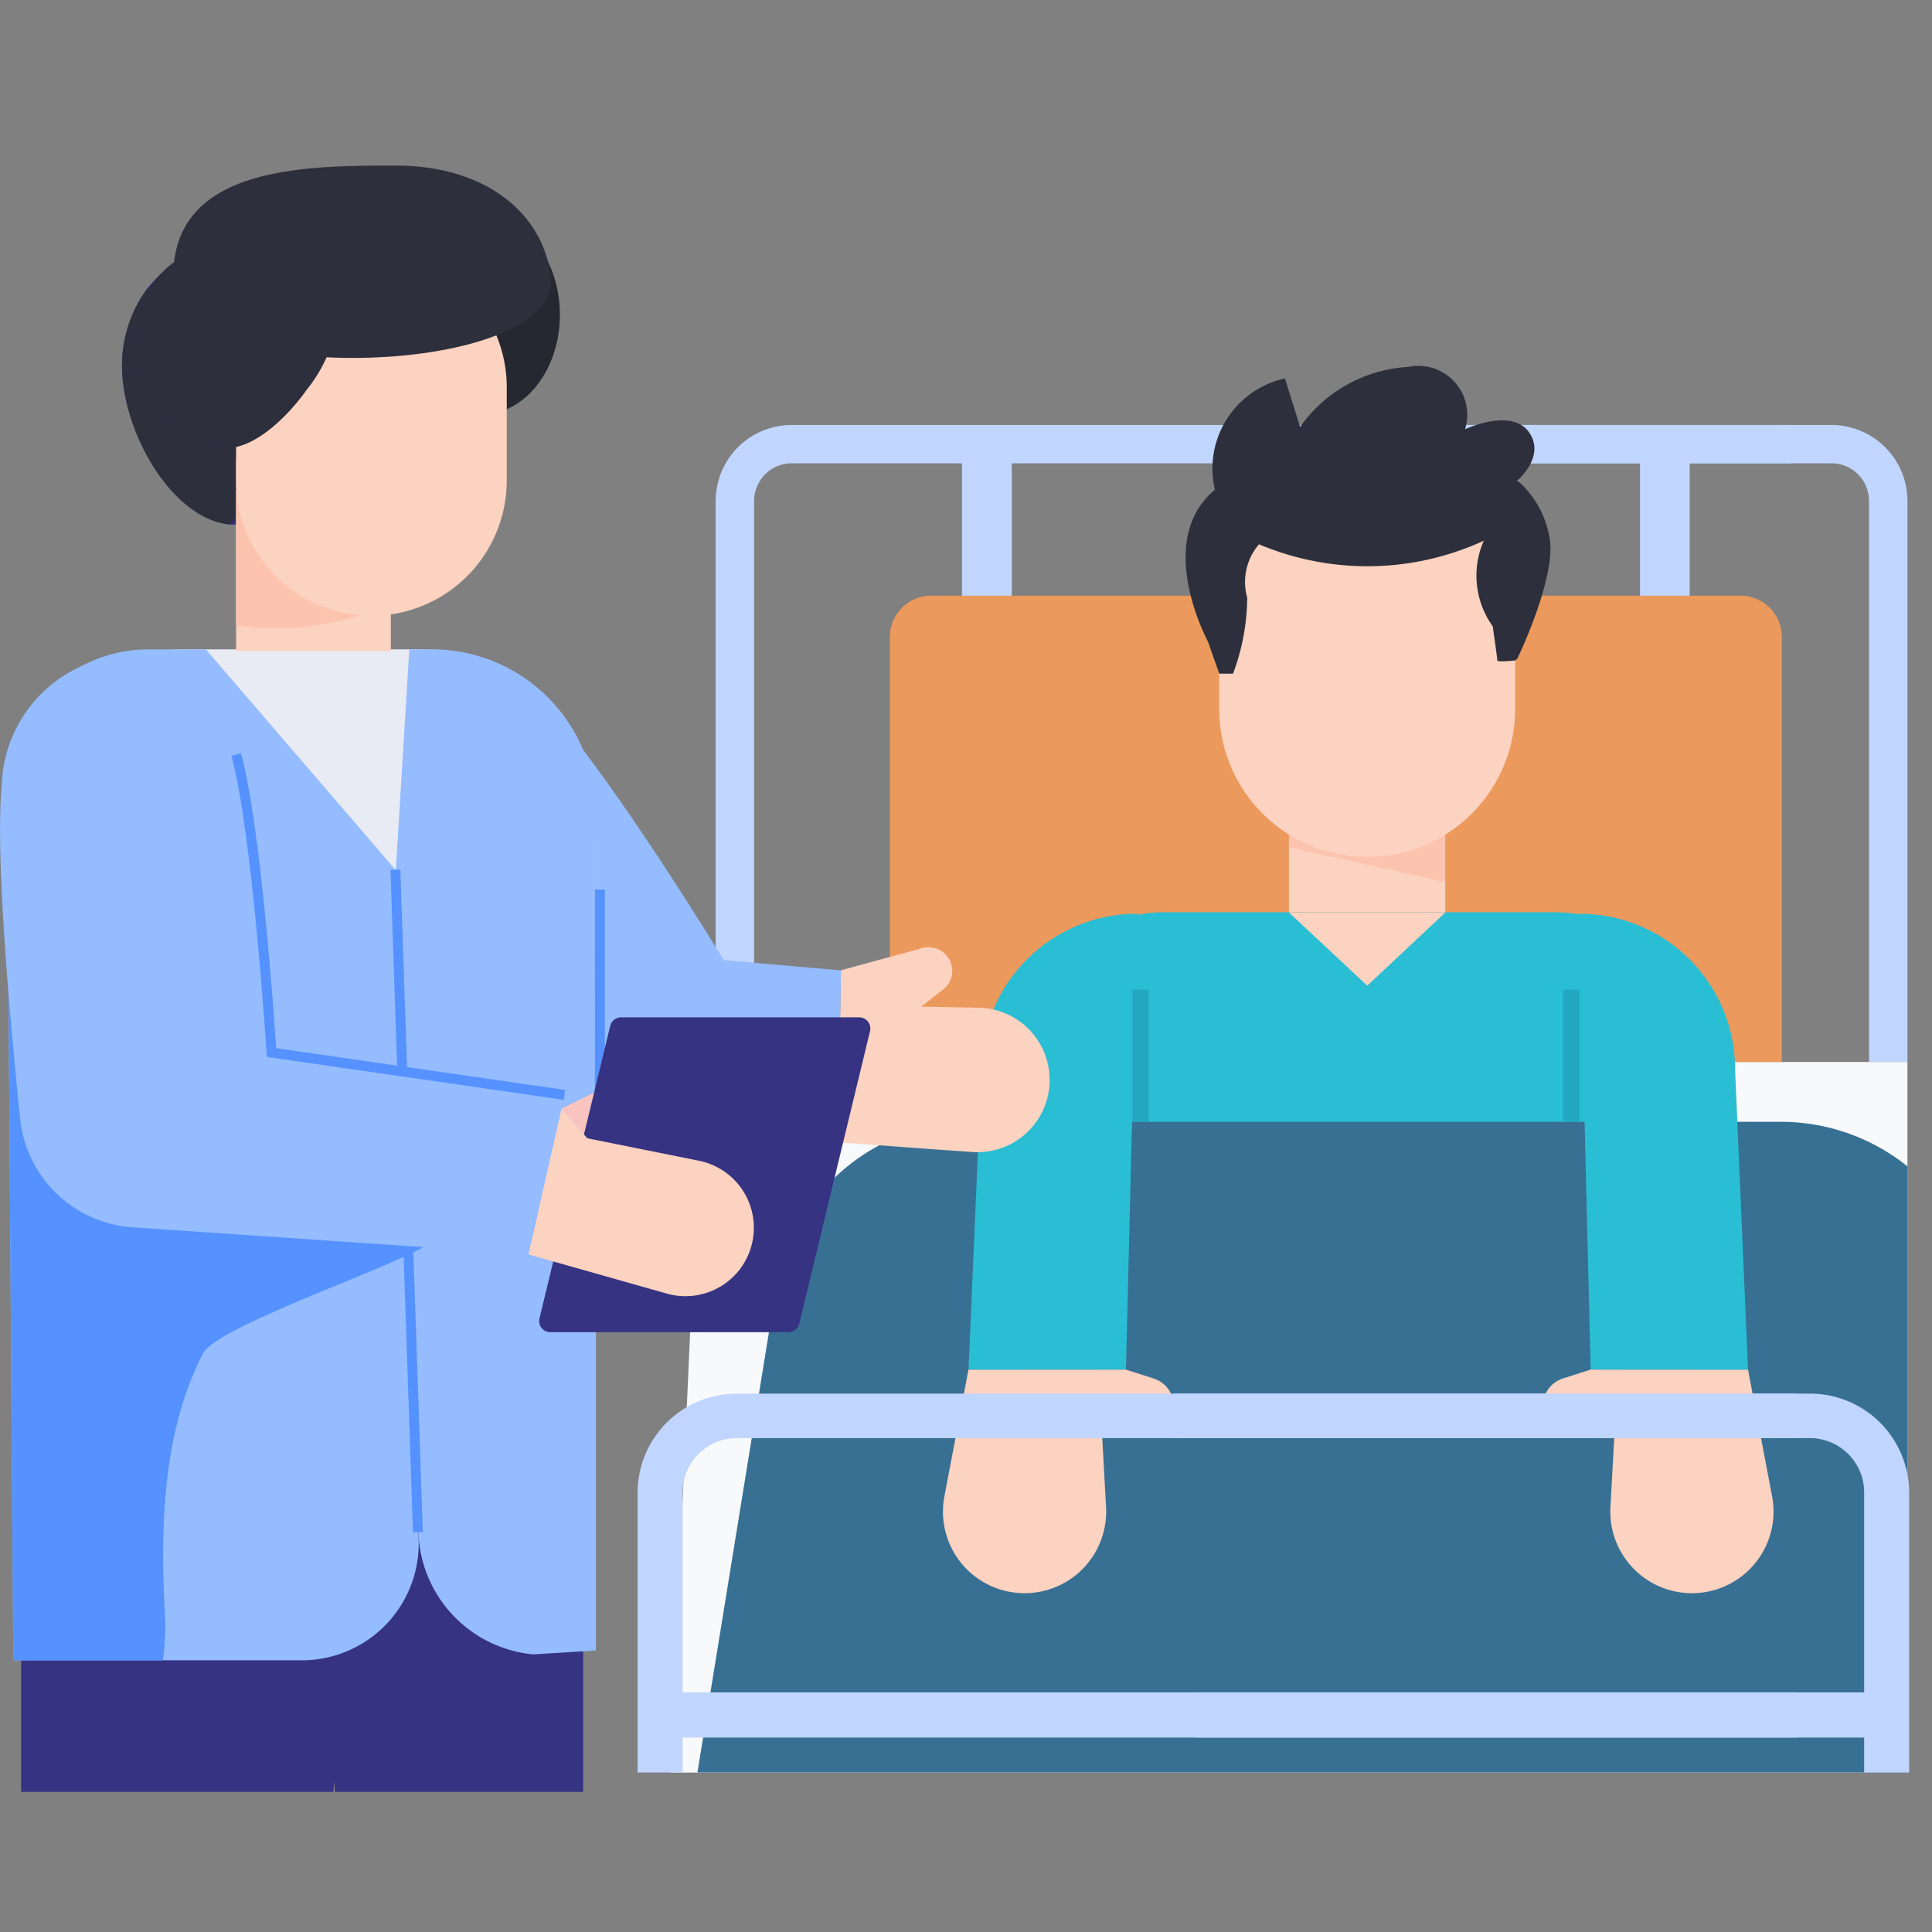 <svg xmlns="http://www.w3.org/2000/svg" xmlns:xlink="http://www.w3.org/1999/xlink" width="70" height="70" viewBox="0 0 70 70">
  <rect x="0" y="0" width="70" height="70" fill="#808080" stroke="none"/>
  <defs>
    <clipPath id="clip-path">
      <rect id="Rectangle_8225" data-name="Rectangle 8225" width="70" height="70" transform="translate(884 1060)" fill="#fff"/>
    </clipPath>
  </defs>
  <g id="bedside_attendant" transform="translate(-884 -1060)" clip-path="url(#clip-path)">
    <g id="bedside_attendant-2" data-name="bedside_attendant" transform="translate(880 1057.031)">
      <g id="Group_23256" data-name="Group 23256" transform="translate(27.1 16.248)">
        <g id="Group_23255" data-name="Group 23255">
          <g id="Group_23213" data-name="Group 23213" transform="translate(0 2.119)">
            <g id="Group_23184" data-name="Group 23184" transform="translate(11.753 0.834)">
              <g id="Group_23177" data-name="Group 23177" transform="translate(24.566)">
                <g id="Group_23176" data-name="Group 23176">
                  <path id="Path_20415" data-name="Path 20415" d="M62.3,18.531H64.1V40.776H62.3Z" transform="translate(-62.298 -18.531)" fill="#c1d6fe"/>
                </g>
              </g>
              <g id="Group_23179" data-name="Group 23179" transform="translate(18.356)">
                <g id="Group_23178" data-name="Group 23178">
                  <path id="Path_20416" data-name="Path 20416" d="M53.722,18.531h1.806V40.776H53.722Z" transform="translate(-53.722 -18.531)" fill="#c1d6fe"/>
                </g>
              </g>
              <g id="Group_23181" data-name="Group 23181" transform="translate(9.177)">
                <g id="Group_23180" data-name="Group 23180">
                  <path id="Path_20417" data-name="Path 20417" d="M45.145,18.531h1.806V40.776H45.145Z" transform="translate(-45.145 -18.531)" fill="#c1d6fe"/>
                </g>
              </g>
              <g id="Group_23183" data-name="Group 23183">
                <g id="Group_23182" data-name="Group 23182">
                  <path id="Path_20418" data-name="Path 20418" d="M36.569,18.531h1.806V40.776H36.569Z" transform="translate(-36.569 -18.531)" fill="#c1d6fe"/>
                </g>
              </g>
            </g>
            <g id="Group_23186" data-name="Group 23186" transform="translate(1.19 23.079)">
              <g id="Group_23185" data-name="Group 23185">
                <path id="Path_20419" data-name="Path 20419" d="M71.518,65.063V39.318H28.208a.371.371,0,0,0-.373.352L26.7,65.063Z" transform="translate(-26.698 -39.318)" fill="#f8f9fa"/>
              </g>
            </g>
            <g id="Group_23188" data-name="Group 23188" transform="translate(9.141 6.184)">
              <g id="Group_23187" data-name="Group 23187">
                <path id="Path_20420" data-name="Path 20420" d="M66.445,40.425V25.083a1.5,1.5,0,0,0-1.451-1.552H35.579a1.5,1.5,0,0,0-1.451,1.552V40.425" transform="translate(-34.128 -23.531)" fill="#eb995c"/>
              </g>
            </g>
            <g id="Group_23190" data-name="Group 23190" transform="translate(13.802 17.656)">
              <g id="Group_23189" data-name="Group 23189">
                <path id="Path_20421" data-name="Path 20421" d="M63.809,52.584H38.483V39.54a5.29,5.29,0,0,1,5.29-5.29h14.1a5.941,5.941,0,0,1,5.941,5.941Z" transform="translate(-38.483 -34.251)" fill="#29bed3"/>
              </g>
            </g>
            <g id="Group_23192" data-name="Group 23192" transform="translate(2.169 25.247)">
              <g id="Group_23191" data-name="Group 23191">
                <path id="Path_20422" data-name="Path 20422" d="M71.454,64.92V42.958a7.327,7.327,0,0,0-4.592-1.614H37.654a7.254,7.254,0,0,0-7.208,6.134L27.613,64.92Z" transform="translate(-27.613 -41.344)" fill="#387094"/>
              </g>
            </g>
            <g id="Group_23194" data-name="Group 23194" transform="translate(32.797 34.225)">
              <g id="Group_23193" data-name="Group 23193">
                <path id="Path_20423" data-name="Path 20423" d="M58.686,54.718l.161-2.922-1.345.286a1.05,1.05,0,0,1-.537-2.027l1.006-.321h5.7l.873,4.595a2.956,2.956,0,0,1-2.709,3.5h0A2.956,2.956,0,0,1,58.686,54.718Z" transform="translate(-56.234 -49.734)" fill="#fcd2c0"/>
              </g>
            </g>
            <g id="Group_23196" data-name="Group 23196" transform="translate(34.128 17.713)">
              <g id="Group_23195" data-name="Group 23195">
                <path id="Path_20424" data-name="Path 20424" d="M63.583,50.815l-.469-10.875A5.634,5.634,0,0,0,57.477,34.3l.405,16.511Z" transform="translate(-57.477 -34.304)" fill="#29bed3"/>
              </g>
            </g>
            <g id="Group_23201" data-name="Group 23201" transform="translate(11.067 17.713)">
              <g id="Group_23198" data-name="Group 23198" transform="translate(0 16.512)">
                <g id="Group_23197" data-name="Group 23197">
                  <path id="Path_20425" data-name="Path 20425" d="M41.836,54.718,41.675,51.8l1.345.286a1.05,1.05,0,0,0,1.057-.4h0a1.05,1.05,0,0,0-.52-1.631l-1.006-.321h-5.7l-.873,4.595a2.956,2.956,0,0,0,2.709,3.5h0A2.956,2.956,0,0,0,41.836,54.718Z" transform="translate(-35.928 -49.734)" fill="#fcd2c0"/>
                </g>
              </g>
              <g id="Group_23200" data-name="Group 23200" transform="translate(0.925)">
                <g id="Group_23199" data-name="Group 23199">
                  <path id="Path_20426" data-name="Path 20426" d="M36.792,50.815l.469-10.875A5.634,5.634,0,0,1,42.9,34.3l-.405,16.511Z" transform="translate(-36.792 -34.304)" fill="#29bed3"/>
                </g>
              </g>
            </g>
            <g id="Group_23209" data-name="Group 23209" transform="translate(0 35.096)">
              <g id="Group_23208" data-name="Group 23208">
                <g id="Group_23204" data-name="Group 23204">
                  <g id="Group_23203" data-name="Group 23203">
                    <g id="Group_23202" data-name="Group 23202">
                      <path id="Path_20427" data-name="Path 20427" d="M27.219,64.275V54.12a1.967,1.967,0,0,1,1.969-1.96H67.566V50.548H29.188a3.591,3.591,0,0,0-3.6,3.572V64.275Z" transform="translate(-25.586 -50.548)" fill="#c1d6fe"/>
                    </g>
                  </g>
                </g>
                <g id="Group_23207" data-name="Group 23207" transform="translate(0.817 10.824)">
                  <g id="Group_23206" data-name="Group 23206">
                    <g id="Group_23205" data-name="Group 23205">
                      <path id="Path_20428" data-name="Path 20428" d="M26.349,60.663H67.538V62.3H26.349Z" transform="translate(-26.349 -60.663)" fill="#c1d6fe"/>
                    </g>
                  </g>
                </g>
              </g>
            </g>
            <g id="Group_23343" data-name="Group 23343" transform="translate(19.432 35.096)">
              <g id="Group_23208-2" data-name="Group 23208" transform="translate(0 0)">
                <g id="Group_23204-2" data-name="Group 23204">
                  <g id="Group_23203-2" data-name="Group 23203">
                    <g id="Group_23202-2" data-name="Group 23202">
                      <path id="Path_20427-2" data-name="Path 20427" d="M69.548,64.275V54.12a1.967,1.967,0,0,0-1.969-1.96H44.538V50.548h23.04a3.591,3.591,0,0,1,3.6,3.572V64.275Z" transform="translate(-44.538 -50.548)" fill="#c1d6fe"/>
                    </g>
                  </g>
                </g>
                <g id="Group_23207-2" data-name="Group 23207" transform="translate(0.787 10.824)">
                  <g id="Group_23206-2" data-name="Group 23206">
                    <g id="Group_23205-2" data-name="Group 23205">
                      <path id="Path_20428-2" data-name="Path 20428" d="M71.136,60.663H46.1V62.3H71.136Z" transform="translate(-46.097 -60.663)" fill="#c1d6fe"/>
                    </g>
                  </g>
                </g>
              </g>
            </g>
            <g id="Group_23212" data-name="Group 23212" transform="translate(2.83)">
              <g id="Group_23211" data-name="Group 23211">
                <g id="Group_23210" data-name="Group 23210">
                  <path id="Path_20429" data-name="Path 20429" d="M67.179,17.752h-36.2A2.756,2.756,0,0,0,28.231,20.5V40.83h1.393V20.5a1.362,1.362,0,0,1,1.36-1.36h36.2Z" transform="translate(-28.231 -17.752)" fill="#c1d6fe"/>
                </g>
              </g>
            </g>
            <g id="Group_23344" data-name="Group 23344" transform="translate(21.411)">
              <g id="Group_23211-2" data-name="Group 23211" transform="translate(0)">
                <g id="Group_23210-2" data-name="Group 23210" transform="translate(0)">
                  <path id="Path_20429-2" data-name="Path 20429" d="M46.387,17.752H68.234A2.756,2.756,0,0,1,70.987,20.5V40.83H69.594V20.5a1.362,1.362,0,0,0-1.36-1.36H46.387Z" transform="translate(-46.387 -17.752)" fill="#c1d6fe"/>
                </g>
              </g>
            </g>
          </g>
          <g id="Group_23250" data-name="Group 23250" transform="translate(19.854)">
            <g id="Group_23216" data-name="Group 23216" transform="translate(3.747 15.919)">
              <g id="Group_23215" data-name="Group 23215">
                <g id="Group_23214" data-name="Group 23214">
                  <path id="Path_20430" data-name="Path 20430" d="M47.641,30.647h5.664V34.5H47.641Z" transform="translate(-47.641 -30.647)" fill="#fcd2c0"/>
                </g>
              </g>
            </g>
            <g id="Group_23219" data-name="Group 23219" transform="translate(3.743 19.779)">
              <g id="Group_23218" data-name="Group 23218">
                <g id="Group_23217" data-name="Group 23217">
                  <path id="Path_20431" data-name="Path 20431" d="M53.309,34.255,50.478,36.91l-2.84-2.655Z" transform="translate(-47.637 -34.255)" fill="#fcd2c0"/>
                </g>
              </g>
            </g>
            <g id="Group_23222" data-name="Group 23222" transform="translate(3.748 15.915)">
              <g id="Group_23221" data-name="Group 23221">
                <g id="Group_23220" data-name="Group 23220">
                  <path id="Path_20432" data-name="Path 20432" d="M47.642,32.146v-1.5H53.3v2.765" transform="translate(-47.642 -30.644)" fill="#fcc4ae"/>
                </g>
              </g>
            </g>
            <g id="Group_23237" data-name="Group 23237" transform="translate(1.219 4.253)">
              <g id="Group_23236" data-name="Group 23236">
                <g id="Group_23235" data-name="Group 23235">
                  <path id="Path_20435" data-name="Path 20435" d="M50.641,33.26A5.36,5.36,0,0,1,45.278,27.9V25.109a5.363,5.363,0,1,1,10.725,0V27.9a5.363,5.363,0,0,1-5.363,5.363" transform="translate(-45.278 -19.746)" fill="#fcd2c0"/>
                </g>
              </g>
            </g>
            <g id="Group_23246" data-name="Group 23246">
              <g id="Group_23245" data-name="Group 23245">
                <g id="Group_23244" data-name="Group 23244">
                  <path id="Path_20438" data-name="Path 20438" d="M56.161,26.355l-.074.065s-.651.074-.651,0-.167-1.236-.167-1.236a3.152,3.152,0,0,1-.325-3.1,10.082,10.082,0,0,1-8.142.129,2.093,2.093,0,0,0-.428,1.934,8.029,8.029,0,0,1-.513,2.753h-.5l-.409-1.162s-1.98-3.644.251-5.5a3.344,3.344,0,0,1,2.538-4.035l.549,1.757a5.154,5.154,0,0,1,3.923-2.175,1.772,1.772,0,0,1,2.054,2.259s1.664-.781,2.305.093-.409,1.766-.409,1.766A3.491,3.491,0,0,1,57.313,21.9C57.639,23.306,56.161,26.355,56.161,26.355Z" transform="translate(-44.139 -15.771)" fill="#2d303c"/>
                </g>
              </g>
            </g>
          </g>
          <g id="Group_23252" data-name="Group 23252" transform="translate(33.534 22.582)">
            <g id="Group_23251" data-name="Group 23251">
              <path id="Path_20440" data-name="Path 20440" d="M56.922,36.873h.593v4.785h-.593Z" transform="translate(-56.922 -36.873)" fill="#23a6bf"/>
            </g>
          </g>
          <g id="Group_23254" data-name="Group 23254" transform="translate(17.929 22.582)">
            <g id="Group_23253" data-name="Group 23253">
              <path id="Path_20441" data-name="Path 20441" d="M42.34,36.873h.593v4.785H42.34Z" transform="translate(-42.34 -36.873)" fill="#23a6bf"/>
            </g>
          </g>
        </g>
      </g>
      <g id="Group_23258" data-name="Group 23258" transform="translate(4.764 51.457)">
        <g id="Group_23257" data-name="Group 23257">
          <path id="Path_20442" data-name="Path 20442" d="M16.02,65.107,18.29,48.672l-13.576.912V65.107Z" transform="translate(-4.714 -48.672)" fill="#363383"/>
        </g>
      </g>
      <g id="Group_23260" data-name="Group 23260" transform="translate(15.565 52.935)">
        <g id="Group_23259" data-name="Group 23259">
          <path id="Path_20443" data-name="Path 20443" d="M24.37,65.01V50.932l-9.563-.879.567,14.957Z" transform="translate(-14.807 -50.053)" fill="#363383"/>
        </g>
      </g>
      <g id="Group_23340" data-name="Group 23340" transform="translate(4 8.968)">
        <g id="Group_23316" data-name="Group 23316" transform="translate(2.655 0)">
          <g id="Group_23315" data-name="Group 23315">
            <g id="Group_23314" data-name="Group 23314">
              <g id="Group_23313" data-name="Group 23313">
                <g id="Group_23262" data-name="Group 23262" transform="translate(27.713 28.324)">
                  <g id="Group_23261" data-name="Group 23261">
                    <path id="Path_20444" data-name="Path 20444" d="M40.041,40.242c0,.065,0,.137-.007.2a2.619,2.619,0,0,1-2.766,2.413l-1.419-.1L32.378,42.5l.1-6.231,2.831-.772a.875.875,0,0,1,.34-.065.858.858,0,0,1,.53,1.537l-.791.615.647.013,1.36.026A2.621,2.621,0,0,1,40.041,40.242Z" transform="translate(-32.378 -35.436)" fill="#fcd2c0"/>
                  </g>
                </g>
                <g id="Group_23301" data-name="Group 23301">
                  <g id="Group_23300" data-name="Group 23300">
                    <g id="Group_23264" data-name="Group 23264" transform="translate(15.437 18.596)">
                      <g id="Group_23263" data-name="Group 23263">
                        <path id="Path_20445" data-name="Path 20445" d="M33.286,36.911l-.109,6.231-6.727-.666a3.933,3.933,0,0,1-2.045-.557,4.084,4.084,0,0,1-1.3-1.23l-1.923-2.48-.272-.347.347-7.426.19-4.09c1.821.693,7.589,10.192,7.589,10.192Z" transform="translate(-20.907 -26.346)" fill="#95bcff"/>
                      </g>
                    </g>
                    <g id="Group_23266" data-name="Group 23266" transform="translate(0 17.529)">
                      <g id="Group_23265" data-name="Group 23265">
                        <path id="Path_20446" data-name="Path 20446" d="M24.792,30.988V49.619H6.481V29.24a3.891,3.891,0,0,1,3.891-3.891h8.76A5.647,5.647,0,0,1,24.792,30.988Z" transform="translate(-6.481 -25.349)" fill="#e9ebf4"/>
                      </g>
                    </g>
                    <g id="Group_23269" data-name="Group 23269" transform="translate(0 41.521)">
                      <g id="Group_23268" data-name="Group 23268" transform="translate(0 0)">
                        <g id="Group_23267" data-name="Group 23267">
                          <path id="Path_20447" data-name="Path 20447" d="M0,0H18.312V1.868H0Z" transform="translate(18.312 1.868) rotate(180)"/>
                        </g>
                      </g>
                    </g>
                    <g id="Group_23271" data-name="Group 23271" transform="translate(18.311 24.099)">
                      <g id="Group_23270" data-name="Group 23270">
                        <path id="Path_20448" data-name="Path 20448" d="M24.217,31.862v9.7a3.573,3.573,0,0,1-.625-.455V31.862a.346.346,0,0,1,.313-.374A.351.351,0,0,1,24.217,31.862Z" transform="translate(-23.592 -31.488)" fill="#f2cf77"/>
                      </g>
                    </g>
                    <g id="Group_23274" data-name="Group 23274" transform="translate(10.399 41.011)">
                      <g id="Group_23273" data-name="Group 23273">
                        <g id="Group_23272" data-name="Group 23272">
                          <path id="Path_20449" data-name="Path 20449" d="M16.2,49.654V47.883a.593.593,0,0,1,.592-.592h3.642a.593.593,0,0,1,.592.592v1.771a.593.593,0,0,1-.592.593H16.791A.593.593,0,0,1,16.2,49.654Zm.566-1.771v1.771a.026.026,0,0,0,.026.027l3.668-.027-.026-1.8Z" transform="translate(-16.199 -47.291)" fill="#fff"/>
                        </g>
                      </g>
                    </g>
                    <g id="Group_23297" data-name="Group 23297" transform="translate(1.767)">
                      <g id="Group_23276" data-name="Group 23276" transform="translate(9.999 1.798)">
                        <g id="Group_23275" data-name="Group 23275">
                          <path id="Path_20450" data-name="Path 20450" d="M23.34,13.255c0,1.991-1.258,3.606-2.81,3.606a3.09,3.09,0,0,1-3.054-3.219c0-1.991,1.5-3.992,3.054-3.992S23.34,11.264,23.34,13.255Z" transform="translate(-17.476 -9.65)" fill="#252831"/>
                        </g>
                      </g>
                      <g id="Group_23278" data-name="Group 23278" transform="translate(0 2.851)">
                        <g id="Group_23277" data-name="Group 23277">
                          <path id="Path_20451" data-name="Path 20451" d="M8.132,15.043c0,2.347,1.774,5.533,3.91,5.744.075.008.151.008.226.008,1.834,0,3.321-2.234,3.8-4.378a1.787,1.787,0,0,0,.038-.2,5.828,5.828,0,0,0,.121-1.178,4.586,4.586,0,0,0-.287-1.623,4.2,4.2,0,0,0-2.295-2.483,3.683,3.683,0,0,0-1.464-.3.5.5,0,0,0-.106.008,3.728,3.728,0,0,0-2.363.913.975.975,0,0,0-.136.121,4.4,4.4,0,0,0-.513.543A4.688,4.688,0,0,0,8.132,15.043Z" transform="translate(-8.132 -10.634)" fill="#333077"/>
                        </g>
                      </g>
                      <g id="Group_23280" data-name="Group 23280" transform="translate(0 4.436)">
                        <g id="Group_23279" data-name="Group 23279">
                          <path id="Path_20452" data-name="Path 20452" d="M13.755,18.743a13.072,13.072,0,0,1,2.31-2.43c.076-.06.143-.113.219-.166a1.511,1.511,0,0,1-.181-.03,8.705,8.705,0,0,1-1.321-.264c-.815,1.117-1.925,2.053-2.838,2.053-1.668,0-3.382-2.37-3.382-4.038a3.167,3.167,0,0,1,.543-1.706l-.045-.045a4.688,4.688,0,0,0-.928,2.823c0,2.347,1.774,5.533,3.91,5.744" transform="translate(-8.132 -12.116)" fill="#2d303c"/>
                        </g>
                      </g>
                      <g id="Group_23282" data-name="Group 23282" transform="translate(4.131 11.789)">
                        <g id="Group_23281" data-name="Group 23281">
                          <path id="Path_20453" data-name="Path 20453" d="M11.992,18.986H17.6v5.8H11.992Z" transform="translate(-11.992 -18.986)" fill="#fcd2c0"/>
                        </g>
                      </g>
                      <g id="Group_23284" data-name="Group 23284" transform="translate(4.131 10.633)">
                        <g id="Group_23283" data-name="Group 23283">
                          <path id="Path_20454" data-name="Path 20454" d="M17.6,17.906v5.227a10.01,10.01,0,0,1-5.607.8V17.906Z" transform="translate(-11.992 -17.906)" fill="#fcc4ae"/>
                        </g>
                      </g>
                      <g id="Group_23286" data-name="Group 23286" transform="translate(4.135 3.133)">
                        <g id="Group_23285" data-name="Group 23285">
                          <path id="Path_20455" data-name="Path 20455" d="M21.8,15.8v3.374a4.9,4.9,0,1,1-9.808,0V15.8a4.9,4.9,0,0,1,9.808,0Z" transform="translate(-11.996 -10.898)" fill="#fcd2c0"/>
                        </g>
                      </g>
                      <g id="Group_23288" data-name="Group 23288" transform="translate(0.43 2.851)">
                        <g id="Group_23287" data-name="Group 23287">
                          <path id="Path_20456" data-name="Path 20456" d="M8.534,13.971c0,1.668,1.713,4.038,3.382,4.038.913,0,2.023-.936,2.838-2.053a5.274,5.274,0,0,0,1.177-2.747c0-1.668-2.461-2.574-4.121-2.574a3.44,3.44,0,0,0-2.732,1.63A3.167,3.167,0,0,0,8.534,13.971Z" transform="translate(-8.534 -10.634)" fill="#2d303c"/>
                        </g>
                      </g>
                      <g id="Group_23290" data-name="Group 23290" transform="translate(1.859)">
                        <g id="Group_23289" data-name="Group 23289">
                          <path id="Path_20457" data-name="Path 20457" d="M23.539,11.966c.44,3.677-13.313,4.053-13.646.515C9.47,7.97,14.565,7.97,17.934,7.97S23.282,9.811,23.539,11.966Z" transform="translate(-9.869 -7.97)" fill="#2d303c"/>
                        </g>
                      </g>
                    </g>
                    <g id="Group_23299" data-name="Group 23299" transform="translate(2.197 4.482)">
                      <g id="Group_23298" data-name="Group 23298" transform="translate(0 0)">
                        <path id="Path_20459" data-name="Path 20459" d="M8.534,13.864c0,1.668,1.713,4.038,3.382,4.038.913,0,2.023-.936,2.838-2.053a11.236,11.236,0,0,1-5.087-3.065c-.181-.181-.377-.408-.589-.626A3.167,3.167,0,0,0,8.534,13.864Z" transform="translate(-8.534 -12.158)" fill="#2d303c"/>
                      </g>
                    </g>
                  </g>
                </g>
              </g>
            </g>
          </g>
        </g>
        <g id="Group_23318" data-name="Group 23318" transform="translate(0.257 17.529)">
          <g id="Group_23317" data-name="Group 23317">
            <path id="Path_20465" data-name="Path 20465" d="M19.154,57.677a4.236,4.236,0,0,1-4.233,4.3H4.464L4.247,31.634,4.24,30.5a5.114,5.114,0,0,1,5.116-5.15h2.086l6.883,8Z" transform="translate(-4.24 -25.349)" fill="#95bcff"/>
          </g>
        </g>
        <g id="Group_23320" data-name="Group 23320" transform="translate(14.34 17.527)">
          <g id="Group_23319" data-name="Group 23319">
            <path id="Path_20466" data-name="Path 20466" d="M24.652,61.622V31.293a5.946,5.946,0,0,0-5.946-5.946H17.89l-.49,8,.82,24a4.592,4.592,0,0,0,4.161,4.415Z" transform="translate(-17.4 -25.347)" fill="#95bcff"/>
          </g>
        </g>
        <g id="Group_23323" data-name="Group 23323" transform="translate(14.147 25.507)">
          <g id="Group_23322" data-name="Group 23322" transform="translate(0 0)">
            <g id="Group_23321" data-name="Group 23321">
              <path id="Path_20467" data-name="Path 20467" d="M0,0H.358V24.017H0Z" transform="translate(0 0.012) rotate(-1.949)" fill="#5592ff"/>
            </g>
          </g>
        </g>
        <g id="Group_23326" data-name="Group 23326" transform="translate(21.558 26.23)">
          <g id="Group_23325" data-name="Group 23325">
            <g id="Group_23324" data-name="Group 23324">
              <path id="Path_20468" data-name="Path 20468" d="M24.145,33.479H24.5V41.5h-.358Z" transform="translate(-24.145 -33.479)" fill="#5592ff"/>
            </g>
          </g>
        </g>
        <g id="Group_23328" data-name="Group 23328" transform="translate(0.264 23.697)">
          <g id="Group_23327" data-name="Group 23327">
            <path id="Path_20469" data-name="Path 20469" d="M24.46,46.188c-.122.156-1.189.231-1.427.313-.944.313-2.65-.748-3.4-.1-.883.754-7.773,3.027-8.3,4.06C9.913,53.237,9.8,56.485,9.94,59.6a9.16,9.16,0,0,1-.054,1.977H4.464L4.246,31.229a2.889,2.889,0,0,1,1.026-.109,4.434,4.434,0,0,1,2.793,1.794c1.821,2.167,3,4.783,4.45,7.223,1.114,1.882,9.431,3.972,11.225,5.263C23.93,45.536,24.671,45.917,24.46,46.188Z" transform="translate(-4.246 -31.112)" fill="#5592ff"/>
          </g>
        </g>
        <g id="Group_23330" data-name="Group 23330" transform="translate(0 17.786)">
          <g id="Group_23329" data-name="Group 23329" transform="translate(0 0)">
            <path id="Path_20470" data-name="Path 20470" d="M8.05,25.594a4.348,4.348,0,0,1,4.506,3.551c.775,2.829,1.279,10.8,1.279,10.8L24.45,41.476l-1.3,5.773-14.251-.97a4.4,4.4,0,0,1-4.17-3.946c-.394-3.837-.9-9.565-.668-12.047A4.9,4.9,0,0,1,8.05,25.594Z" transform="translate(-4 -25.589)" fill="#95bcff"/>
          </g>
        </g>
        <g id="Group_23333" data-name="Group 23333" transform="translate(8.384 21.295)">
          <g id="Group_23332" data-name="Group 23332">
            <g id="Group_23331" data-name="Group 23331">
              <path id="Path_20471" data-name="Path 20471" d="M23.875,41.423,13.117,39.869l-.009-.146c-.006-.079-.512-7.981-1.273-10.76l.346-.1c.723,2.639,1.2,9.562,1.275,10.688l10.471,1.514Z" transform="translate(-11.834 -28.868)" fill="#5592ff"/>
            </g>
          </g>
        </g>
        <g id="Group_23335" data-name="Group 23335" transform="translate(20.341 33.048)">
          <g id="Group_23334" data-name="Group 23334">
            <path id="Path_20472" data-name="Path 20472" d="M23.008,40.971l2.3-1.121.462,1.44-1.821.754" transform="translate(-23.008 -39.85)" fill="#f9c4c0"/>
          </g>
        </g>
        <g id="Group_23337" data-name="Group 23337" transform="translate(19.534 30.858)">
          <g id="Group_23336" data-name="Group 23336">
            <path id="Path_20473" data-name="Path 20473" d="M31.285,49.216H22.66a.406.406,0,0,1-.394-.5l2.564-10.6a.406.406,0,0,1,.394-.31h8.625a.406.406,0,0,1,.394.5l-2.564,10.6A.406.406,0,0,1,31.285,49.216Z" transform="translate(-22.254 -37.804)" fill="#363383"/>
          </g>
        </g>
        <g id="Group_23339" data-name="Group 23339" transform="translate(19.146 34.169)">
          <g id="Group_23338" data-name="Group 23338">
            <path id="Path_20474" data-name="Path 20474" d="M24.024,41.972l4.047.814a2.477,2.477,0,0,1,1.923,2.99h0A2.477,2.477,0,0,1,26.908,47.6l-5.017-1.42,1.2-5.279" transform="translate(-21.891 -40.898)" fill="#fcd2c0"/>
          </g>
        </g>
      </g>
    </g>
  </g>
</svg>
